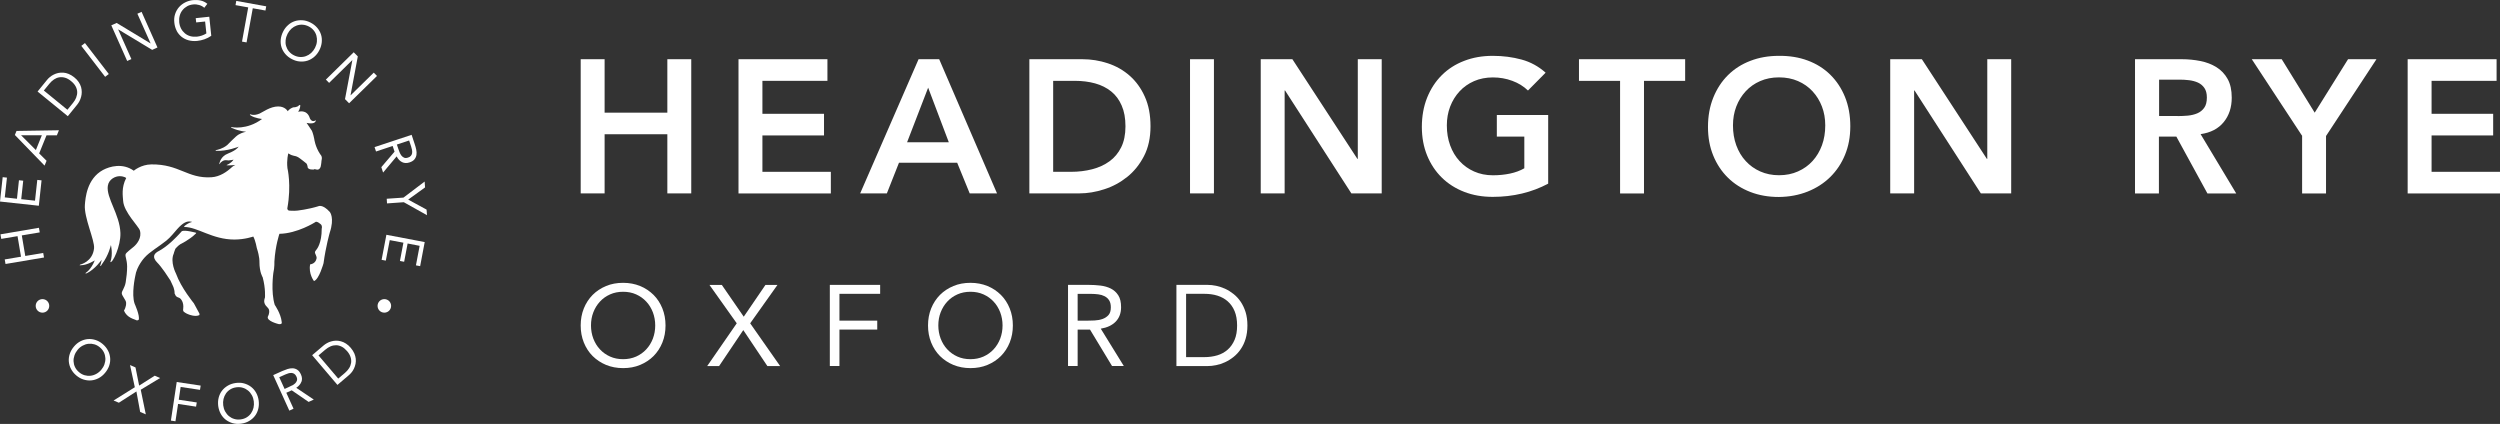 <?xml version="1.0" encoding="UTF-8"?>
<svg id="Logo" xmlns="http://www.w3.org/2000/svg" viewBox="0 0 439.13 74.46">
  <rect x="0" y="0" width="439.13" height="74.46" fill="#333333" stroke="none"/>
  <defs>
    <style>
      .cls-1 {
        fill: #fff;
      }
    </style>
  </defs>
  <g>
    <path class="cls-1" d="M7.46,52.54c-.66,0-1.19.53-1.19,1.19s.53,1.19,1.19,1.19,1.19-.53,1.19-1.19-.53-1.19-1.19-1.19Z"/>
    <path class="cls-1" d="M67.51,52.54c-.66,0-1.19.53-1.19,1.19s.53,1.19,1.19,1.19,1.19-.53,1.19-1.19-.53-1.19-1.19-1.19Z"/>
    <polygon class="cls-1" points="7.59 44.43 4.44 44.96 3.83 41.35 6.98 40.82 6.84 40.01 .08 41.16 .22 41.96 3.08 41.48 3.69 45.09 .83 45.57 .97 46.37 7.73 45.23 7.59 44.43"/>
    <polygon class="cls-1" points="7.3 31.68 6.55 31.6 6.15 35.25 3.73 34.99 4.08 31.74 3.33 31.66 2.98 34.91 .84 34.67 1.22 31.2 .47 31.12 0 35.4 6.82 36.14 7.3 31.68"/>
    <path class="cls-1" d="M2.61,23.71l5.22,5.38.35-.85-1.3-1.29,1.29-3.18h1.82s.36-.89.36-.89l-7.45.12-.29.71ZM3.72,23.76h3.63s-1.05,2.6-1.05,2.6l-2.59-2.59v-.02Z"/>
    <path class="cls-1" d="M13.97,17.74c.12-.23.21-.47.28-.74.07-.26.11-.54.11-.83,0-.29-.04-.59-.12-.88s-.23-.59-.42-.88c-.19-.29-.45-.57-.78-.83-.33-.26-.65-.46-.97-.59-.32-.13-.64-.21-.95-.23s-.6,0-.89.06c-.28.06-.55.16-.79.28s-.47.26-.67.43c-.2.16-.37.33-.51.51l-1.66,2.04,5.31,4.33,1.66-2.04c.14-.18.27-.38.39-.6ZM13.39,17.13c-.13.33-.32.64-.57.95l-.98,1.2-4.14-3.38.98-1.2c.25-.3.52-.56.81-.75s.6-.32.92-.37c.32-.05.66-.03,1.01.07.35.1.71.3,1.07.6.37.3.63.61.8.93s.26.65.27.97c.01.33-.05.65-.18.98Z"/>
    <rect class="cls-1" x="16.29" y="7.09" width=".81" height="6.86" transform="translate(-2.95 12.38) rotate(-37.6)"/>
    <polygon class="cls-1" points="23.08 10.38 20.76 5.18 20.78 5.17 26.73 8.76 27.66 8.34 24.87 2.08 24.13 2.41 26.45 7.61 26.43 7.62 20.49 4.03 19.55 4.45 22.34 10.71 23.08 10.38"/>
    <path class="cls-1" d="M31.03,5.42c.23.42.52.77.87,1.05.36.28.77.49,1.23.61s.96.16,1.49.11c.44-.05.88-.14,1.3-.29s.82-.35,1.19-.61l-.35-3.35-2.38.25.08.75,1.57-.16.22,2.09c-.24.15-.5.28-.8.38-.29.1-.58.16-.86.19-.42.04-.81.01-1.17-.09-.36-.1-.68-.27-.95-.5-.27-.23-.5-.51-.67-.84-.17-.33-.28-.7-.32-1.11-.04-.41-.01-.8.09-1.16.1-.36.26-.68.49-.96.22-.28.49-.5.81-.68.32-.18.67-.28,1.07-.32.35-.04.69,0,1.04.1.34.1.65.26.9.49l.54-.7c-.36-.29-.76-.49-1.18-.58s-.87-.11-1.32-.07c-.51.05-.98.19-1.41.41-.43.22-.79.5-1.09.85-.3.35-.52.75-.67,1.21s-.19.96-.13,1.5c.06.53.2,1.01.42,1.43Z"/>
    <polygon class="cls-1" points="42.51 7.31 43.31 7.45 44.4 1.45 46.63 1.85 46.76 1.11 41.5 .16 41.37 .9 43.6 1.3 42.51 7.31"/>
    <path class="cls-1" d="M50.12,9.49c.31.36.69.66,1.16.9s.93.38,1.4.41c.47.04.92-.01,1.35-.15.43-.14.82-.37,1.18-.68.36-.31.66-.7.89-1.16.24-.46.37-.93.42-1.4.04-.47,0-.93-.14-1.36-.14-.43-.36-.82-.67-1.18s-.69-.66-1.16-.9c-.47-.24-.93-.38-1.4-.41s-.92.01-1.35.15c-.43.14-.83.36-1.18.68-.36.31-.66.7-.89,1.16s-.37.93-.42,1.4c-.04.47,0,.93.14,1.36s.36.82.67,1.18ZM50.18,7.02c.04-.37.15-.73.33-1.08s.41-.65.68-.9c.28-.25.58-.43.91-.55.33-.12.68-.17,1.04-.15.36.02.72.12,1.08.3.36.18.65.42.88.7.23.28.39.6.48.93s.12.69.08,1.06c-.04.37-.15.73-.33,1.08s-.41.65-.68.9c-.28.25-.58.43-.91.55-.33.12-.68.17-1.04.15s-.72-.12-1.08-.3c-.36-.18-.65-.42-.88-.7-.23-.28-.39-.59-.49-.93s-.12-.69-.08-1.06Z"/>
    <polygon class="cls-1" points="61.87 10.57 61.89 10.59 60.6 17.41 61.32 18.14 66.22 13.34 65.65 12.76 61.58 16.75 61.57 16.74 62.85 9.91 62.13 9.18 57.24 13.98 57.81 14.56 61.87 10.57"/>
    <path class="cls-1" d="M69.32,26.62l-2.34,2.74.31.95,2.38-2.84c.25.48.57.82.96,1.01.39.19.82.21,1.3.05.4-.13.7-.32.88-.55.18-.23.3-.49.34-.78.04-.29.03-.59-.04-.91-.07-.32-.15-.64-.26-.95l-.55-1.66-6.51,2.16.26.77,2.92-.97.33.99ZM71.86,24.67l.36,1.08c.06.19.11.38.15.58.04.19.04.38.02.56s-.1.33-.21.47c-.11.14-.28.25-.51.32-.27.09-.5.1-.68.02-.19-.08-.34-.2-.48-.37-.13-.17-.24-.37-.33-.59-.09-.23-.17-.45-.24-.66l-.23-.69,2.15-.71Z"/>
    <polygon class="cls-1" points="67.93 34.91 67.98 35.73 70.93 35.52 75 37.8 74.93 36.82 71.7 35.06 74.66 32.92 74.59 31.89 70.87 34.71 67.93 34.91"/>
    <polygon class="cls-1" points="67.03 45.64 67.77 45.78 68.46 42.18 70.86 42.63 70.25 45.84 70.99 45.98 71.6 42.77 73.71 43.18 73.06 46.61 73.8 46.75 74.6 42.52 67.87 41.24 67.03 45.64"/>
    <path class="cls-1" d="M18.97,61.58c-.22-.42-.52-.8-.92-1.14-.4-.34-.82-.58-1.27-.72-.45-.14-.9-.2-1.35-.16-.45.04-.89.17-1.31.39-.42.22-.8.53-1.13.93-.33.39-.58.82-.73,1.27-.15.45-.21.9-.17,1.35s.16.89.38,1.3c.22.42.52.8.92,1.14.4.34.82.58,1.27.72.45.14.9.2,1.35.16s.89-.17,1.31-.39.8-.53,1.13-.93c.33-.39.58-.82.73-1.27s.21-.9.17-1.35-.16-.89-.38-1.3ZM18.35,63.98c-.12.35-.31.67-.56.97-.25.3-.54.54-.87.72-.32.18-.66.29-1.01.33-.35.04-.7.01-1.05-.09-.35-.1-.68-.28-.98-.54-.31-.26-.54-.55-.7-.88-.16-.33-.24-.67-.26-1.02-.02-.35.04-.7.16-1.05.12-.35.31-.67.56-.98s.54-.54.87-.72c.32-.18.66-.29,1.01-.33.35-.04.7-.01,1.05.09.35.1.68.28.98.54.31.26.54.55.7.88s.24.67.26,1.02c.02.35-.04.7-.16,1.05Z"/>
    <polygon class="cls-1" points="27.18 65.99 24.44 67.73 23.8 64.54 22.84 64.12 23.68 68.02 19.95 70.35 20.88 70.74 23.96 68.76 24.62 72.36 25.61 72.78 24.72 68.46 28.12 66.4 27.18 65.99"/>
    <polygon class="cls-1" points="30.02 73.88 30.82 74 31.28 70.95 34.44 71.43 34.56 70.69 31.4 70.21 31.73 67.97 35.13 68.48 35.25 67.73 31.04 67.1 30.02 73.88"/>
    <path class="cls-1" d="M44.99,68.99c-.23-.42-.53-.76-.89-1.04-.36-.28-.77-.47-1.22-.6s-.94-.15-1.46-.08c-.52.07-.98.22-1.39.46-.41.24-.75.53-1.03.89s-.47.77-.59,1.23c-.12.46-.14.95-.08,1.46.07.51.22.98.45,1.39.23.42.53.76.89,1.04.36.27.77.47,1.22.6.46.12.94.15,1.46.08.52-.07.98-.22,1.39-.46.41-.24.75-.53,1.03-.89.28-.36.47-.77.59-1.23s.14-.95.08-1.46c-.07-.51-.22-.98-.45-1.39ZM44.53,71.62c-.09.36-.23.68-.43.97-.2.29-.46.53-.77.72-.31.19-.66.31-1.06.36-.4.05-.77.03-1.12-.08-.35-.1-.66-.27-.93-.49-.27-.22-.49-.5-.67-.82-.18-.33-.29-.68-.34-1.07-.05-.39-.03-.77.05-1.13.09-.36.23-.68.43-.97.2-.29.46-.53.77-.72.31-.19.66-.31,1.06-.36.4-.05.77-.03,1.12.08.35.1.66.27.93.49.27.22.49.5.67.82.18.33.29.68.34,1.07.05.39.03.77-.05,1.13Z"/>
    <path class="cls-1" d="M52.95,67.07c.15-.41.12-.84-.09-1.3-.18-.39-.39-.66-.64-.82-.25-.16-.52-.25-.81-.26-.29-.01-.59.03-.9.13-.31.1-.62.22-.92.35l-1.6.72,2.83,6.24.74-.34-1.27-2.8.95-.43,2.97,2.04.91-.41-3.08-2.07c.45-.3.75-.65.9-1.06ZM51.28,67.71c-.22.11-.43.21-.63.31l-.66.3-.94-2.06,1.04-.47c.18-.08.37-.15.56-.21.19-.06.37-.08.55-.07.18,0,.34.06.49.16.15.1.28.25.38.48.12.26.15.48.09.68-.06.19-.16.36-.32.51-.16.15-.34.28-.56.39Z"/>
    <path class="cls-1" d="M62.23,62.07c-.14-.32-.34-.64-.61-.96-.27-.32-.55-.57-.85-.76-.29-.19-.59-.32-.89-.4-.3-.08-.59-.12-.88-.11-.29.01-.57.05-.83.13-.26.07-.51.17-.73.3-.23.12-.42.26-.6.41l-2.01,1.71,4.44,5.22,2.01-1.71c.17-.15.34-.32.5-.52.16-.2.3-.43.41-.67s.2-.51.26-.8c.06-.29.07-.58.04-.89-.03-.31-.12-.62-.25-.94ZM61.67,63.74c-.05.32-.16.63-.35.93-.19.3-.43.57-.73.83l-1.18,1-3.46-4.07,1.18-1c.3-.26.61-.45.93-.59.32-.14.65-.2.97-.2.33,0,.65.09.98.25.33.16.64.43.95.78s.51.71.62,1.06.14.68.09,1.01Z"/>
    <path class="cls-1" d="M30.67,51.57s.07.07.09.15c0,0,.07.35.48.5,0,0,.32.1.44.23,0,0,.66.56.5,1.78,0,0-.11.38.15.56,0,0,.34.29.86.46,0,0,1.16.47,1.86.08l-.02-.12v-.13l-.98-1.81s-2.24-2.7-3.14-5.22c0,0-1.07-2.02-.39-3.51,0,0,.08-.37.28-.84,0,0,.44-.53.87-.8,0,0,1.63-.78,2.69-1.84,0,0,.11-.04.09-.17,0,0-1.96-.55-2.5-.29,0,0-.87.99-1.86,1.89-.78.71-1.64,1.32-2.21,1.61-.77.4-1.29,1-.2,2.09,0,0,.73.68,2.26,3.09l.38.83s.36.64.35,1.44Z"/>
    <path class="cls-1" d="M49.48,56.52c-.15-1.45-1.22-2.97-1.22-2.97-.71-2.3-.25-5.59-.25-5.59.23-.96.19-2.05.19-2.05.17-2.81.88-4.84.88-4.84,3.14-.05,6.25-2.02,6.25-2.02.29-.36,1.07.4,1.07.4.25.31.11.71.11.71.02,2.58-.88,3.63-.88,3.63-.15.23-.31.34-.31.56s.35.67.29,1.03c-.19,1.01-1.13,1.05-1.13,1.05-.33,1.66.67,2.94.67,2.94.9-.29,1.68-3.13,1.68-3.13.4-2.96,1.09-5.37,1.09-5.37.88-2.62.02-3.63.02-3.63-1.32-1.47-2.06-1-2.06-1-1.85.56-3.61.75-3.61.75-.69.08-1.51,0-1.51,0-.32-.1-.29-.4-.29-.4.75-4.09.02-7.05.02-7.05-.17-1.45.15-2.6.15-2.6.93.59,1.02.29,1.74.68.29.16,1.46,1.11,1.46,1.11.15.24.19.53.19.53-.03.65,1.13.51,1.13.51l.08-.07.35.08c.54.15.73-.48.73-.48.12-.49.15-1.06.15-1.06l.04-.22c.13-.58-.25-.9-.25-.9-.91-1.36-1.06-2.7-1.06-2.7-.18-.94-.41-1.44-.41-1.44-.49-.76-.94-1.39-.94-1.39,1.66.36,1.63-.47,1.63-.47-.73.49-1.05-.34-1.05-.34-.52-1.69-2.05-1.13-2.05-1.13.39-.64.36-1.13.36-1.13,0-.19-.23-.01-.23-.01-.3.37-1.02.35-1.02.35-.77.3-.94.69-.94.69,0,0-.43-.85-1.68-.85-1.41,0-2.76,1.03-3.27,1.25-1.04.44-1.61.13-1.61.13-.26.03.08.23.08.23.74.47,1.96.59,1.96.59-2.69,2.01-5.34,1.43-5.34,1.43-.27,0-.02.12-.02.12,1.32.62,2.57.69,2.57.69,0,0-.68.12-1.32.49-.64.38-1.7,1.59-2.01,1.85-.81.67-1.78.85-1.94.88-.24.05-.03.13-.03.13,1.91.12,3.99-.73,3.99-.73-.64.84-1.83,1.13-2.31,1.42-.97.59-1.09,1.57-1.09,1.57.03.26.17-.14.17-.14,0,0,.35-.34.64-.43.29-.09.58,0,.81,0s.87-.13.87-.13c-.45.64-1.09.88-1.09.88-.28.11,0,.11,0,.11.74.03,1.4-.07,1.4-.07-.28.14-.46.27-.57.37-.88.82-2.12,1.71-3.64,1.8-4.21.25-5.61-2.32-10.54-2.26-1.82.02-3.08,1.11-3.08,1.11-1.95-1.4-4.21-.77-5.41-.13-2.86,1.55-3.09,4.99-3.18,6.1-.19,2.24,1.76,6.26,1.61,7.67-.25,2.37-2.43,2.85-2.43,2.85-.32.17.15.11.15.11,1.09-.01,2.41-.85,2.41-.85-.69,1.69-1.57,2.17-1.57,2.17-.25.22.17.09.17.09,1.47-.72,2.6-2.36,2.6-2.36-.04.4-.24.97-.24.97-.02.41.31-.22.31-.22,1.19-1.57,1.56-3.35,1.56-3.35,0,0,.41,1.61-.1,2.99.37.27,1.85-2.78,1.77-5.1-.11-3.29-2.53-6.17-2.21-8.29.18-1.19,1.35-1.69,2.06-1.69.81,0,1.17.32,1.17.32-.88,1.68-.59,3.19-.54,4.02.13,1.99,2.73,4.47,2.94,5.19.38,1.31-.54,2.38-1.02,2.81-.48.43-1.43,1.09-1.49,1.38-.1.43.25.9.27,2.14.01.79-.12,2.03-.25,2.77-.17,1.01-.69,1.5-.69,1.93s.73,1.18.76,1.64c.06.76-.37,1.4-.37,1.4.5,1.32,1.94,1.54,2.13,1.68.19.14.45-.05.45-.05.26-.7-.71-2.82-.71-2.82-.6-1.69.1-4.83.1-4.83.25-1.8,1.64-3.28,1.64-3.28.9-1.02,2.49-1.9,3.83-2.98.78-.63,1.39-1.46,1.93-2.05.97-1.08,1.68-1.44,2.4-1.28.12.03.18.02.18.05-.56.13-1.02.47-1.27.67-.15.13-.11.21-.11.21,2.37,0,4.92,2.21,8.82,2.21,1.86,0,3.32-.53,3.32-.53.39.71.62,2.03.62,2.03.52,1.59.46,2.43.46,2.43,0,1.86.57,2.7.57,2.7.54,2.01.4,3.56.4,3.56-.5,1.34.59,1.62.71,2.14.15.63-.19,1.17-.19,1.17-.34.84,1.93,1.36,1.93,1.36.69.06.48-.4.48-.4Z"/>
  </g>
  <g>
    <g>
      <path class="cls-1" d="M109.45,64.66c-1.09,0-2.08-.19-2.99-.56-.91-.38-1.69-.9-2.36-1.56-.66-.66-1.18-1.46-1.55-2.38-.37-.92-.55-1.92-.55-2.99s.18-2.07.55-2.99c.37-.92.89-1.71,1.55-2.38.66-.66,1.45-1.18,2.36-1.56s1.9-.56,2.99-.56,2.08.19,2.99.56,1.69.9,2.36,1.56c.66.66,1.18,1.46,1.55,2.38.37.92.55,1.92.55,2.99s-.18,2.07-.55,2.99c-.37.92-.89,1.71-1.55,2.38-.66.66-1.45,1.18-2.36,1.56-.91.38-1.9.56-2.99.56ZM109.45,63.09c.83,0,1.59-.15,2.29-.46.69-.31,1.28-.73,1.78-1.27.5-.54.88-1.16,1.16-1.88.27-.72.41-1.49.41-2.31s-.14-1.59-.41-2.31c-.28-.72-.66-1.35-1.16-1.88-.5-.54-1.09-.96-1.78-1.27-.69-.31-1.45-.46-2.29-.46s-1.59.15-2.29.46c-.69.31-1.29.73-1.78,1.27-.5.54-.88,1.16-1.16,1.88-.28.72-.41,1.49-.41,2.31s.14,1.59.41,2.31c.28.72.66,1.35,1.16,1.88.5.54,1.09.96,1.78,1.27.69.31,1.45.46,2.29.46Z"/>
      <path class="cls-1" d="M129.41,56.79l-4.79-6.74h2.17l3.85,5.58,3.81-5.58h2.11l-4.79,6.74,5.26,7.51h-2.24l-4.23-6.32-4.25,6.32h-2.09l5.19-7.51Z"/>
      <path class="cls-1" d="M145.76,50.04h8.84v1.57h-7.15v4.71h6.64v1.57h-6.64v6.4h-1.69v-14.25Z"/>
      <path class="cls-1" d="M170.46,64.66c-1.09,0-2.08-.19-2.99-.56-.91-.38-1.69-.9-2.36-1.56-.66-.66-1.18-1.46-1.55-2.38-.37-.92-.55-1.92-.55-2.99s.18-2.07.55-2.99c.37-.92.89-1.71,1.55-2.38.66-.66,1.45-1.18,2.36-1.56s1.9-.56,2.99-.56,2.08.19,2.99.56,1.69.9,2.36,1.56c.66.66,1.18,1.46,1.55,2.38.37.92.55,1.92.55,2.99s-.18,2.07-.55,2.99c-.37.92-.89,1.71-1.55,2.38-.66.66-1.45,1.18-2.36,1.56-.91.38-1.9.56-2.99.56ZM170.46,63.09c.83,0,1.59-.15,2.29-.46.69-.31,1.28-.73,1.78-1.27.5-.54.88-1.16,1.16-1.88.27-.72.41-1.49.41-2.31s-.14-1.59-.41-2.31c-.28-.72-.66-1.35-1.16-1.88-.5-.54-1.09-.96-1.78-1.27-.69-.31-1.45-.46-2.29-.46s-1.59.15-2.29.46c-.69.31-1.29.73-1.78,1.27-.5.54-.88,1.16-1.16,1.88-.28.72-.41,1.49-.41,2.31s.14,1.59.41,2.31c.28.72.66,1.35,1.16,1.88.5.54,1.09.96,1.78,1.27.69.31,1.45.46,2.29.46Z"/>
      <path class="cls-1" d="M187.61,50.04h3.64c.68,0,1.37.04,2.04.12.68.08,1.29.26,1.82.52.54.27.97.66,1.31,1.18.34.52.5,1.22.5,2.1,0,1.05-.32,1.89-.95,2.54-.63.64-1.5,1.05-2.62,1.23l4.05,6.56h-2.07l-3.87-6.4h-2.17v6.4h-1.69v-14.25ZM189.3,56.33h1.51c.47,0,.96-.01,1.46-.04.5-.03.97-.11,1.39-.26.42-.15.77-.38,1.05-.69.28-.32.41-.77.41-1.36,0-.51-.1-.92-.3-1.23-.2-.31-.47-.55-.8-.72-.33-.17-.7-.28-1.11-.33-.41-.05-.82-.08-1.24-.08h-2.38v4.71Z"/>
      <path class="cls-1" d="M206.64,50.04h5.48c.47,0,.97.05,1.49.16.52.11,1.04.28,1.56.51.52.24,1.01.54,1.49.92.48.38.9.83,1.26,1.36.36.53.65,1.14.87,1.83.21.69.32,1.47.32,2.35s-.11,1.65-.32,2.35-.5,1.3-.87,1.83c-.36.53-.78.98-1.26,1.36-.48.38-.97.68-1.49.92-.52.24-1.04.41-1.56.51-.52.11-1.02.16-1.49.16h-5.48v-14.25ZM208.34,62.73h3.22c.82,0,1.58-.11,2.28-.32s1.3-.55,1.81-1c.51-.45.91-1.02,1.21-1.72.3-.7.44-1.54.44-2.52s-.15-1.82-.44-2.52c-.29-.7-.7-1.27-1.21-1.72-.51-.45-1.11-.78-1.81-1s-1.46-.32-2.28-.32h-3.22v11.11Z"/>
    </g>
    <g>
      <path class="cls-1" d="M102,10.4h4.2v9.39h11.02v-9.39h4.2v23.57h-4.2v-10.39h-11.02v10.39h-4.2V10.4Z"/>
      <path class="cls-1" d="M129.72,10.4h15.62v3.8h-11.42v5.79h10.82v3.8h-10.82v6.39h12.02v3.8h-16.22V10.4Z"/>
      <path class="cls-1" d="M161.34,10.4h3.63l10.16,23.57h-4.8l-2.2-5.39h-10.22l-2.13,5.39h-4.69l10.26-23.57ZM166.66,24.99l-3.63-9.59-3.7,9.59h7.33Z"/>
      <path class="cls-1" d="M180.81,10.4h9.29c1.55,0,3.05.24,4.5.72,1.44.48,2.72,1.2,3.83,2.18,1.11.98,2,2.2,2.66,3.68.67,1.48,1,3.21,1,5.21s-.38,3.77-1.15,5.24c-.77,1.48-1.75,2.7-2.96,3.66-1.21.97-2.55,1.69-4.03,2.16-1.48.48-2.93.72-4.35.72h-8.79V10.4ZM188.13,30.18c1.31,0,2.55-.15,3.71-.45,1.17-.3,2.18-.77,3.05-1.4s1.55-1.45,2.05-2.46c.5-1.01.75-2.24.75-3.68s-.22-2.64-.67-3.66c-.44-1.02-1.06-1.85-1.85-2.48-.79-.63-1.72-1.1-2.8-1.4-1.08-.3-2.26-.45-3.55-.45h-3.83v15.98h3.13Z"/>
      <path class="cls-1" d="M209.03,10.4h4.2v23.57h-4.2V10.4Z"/>
      <path class="cls-1" d="M221.45,10.4h5.56l11.42,17.51h.07V10.4h4.2v23.57h-5.33l-11.65-18.08h-.07v18.08h-4.2V10.4Z"/>
      <path class="cls-1" d="M271.96,32.25c-2.91,1.55-6.16,2.33-9.76,2.33-1.82,0-3.49-.29-5.01-.88-1.52-.59-2.83-1.42-3.93-2.5-1.1-1.08-1.96-2.37-2.58-3.88-.62-1.51-.93-3.19-.93-5.03s.31-3.6.93-5.14c.62-1.54,1.48-2.86,2.58-3.95,1.1-1.09,2.41-1.93,3.93-2.51,1.52-.59,3.19-.88,5.01-.88s3.48.22,5.06.65,2.99,1.2,4.23,2.31l-3.1,3.13c-.75-.73-1.67-1.3-2.75-1.7-1.08-.4-2.21-.6-3.41-.6s-2.33.22-3.31.65-1.84,1.03-2.55,1.8c-.71.77-1.26,1.66-1.65,2.68-.39,1.02-.58,2.12-.58,3.3,0,1.27.19,2.43.58,3.5s.94,1.99,1.65,2.76c.71.78,1.56,1.39,2.55,1.83.99.44,2.09.67,3.31.67,1.07,0,2.07-.1,3.01-.3.94-.2,1.78-.51,2.51-.93v-5.56h-4.83v-3.8h9.02v12.05Z"/>
      <path class="cls-1" d="M284.58,14.2h-7.23v-3.8h18.65v3.8h-7.23v19.78h-4.2V14.2Z"/>
      <path class="cls-1" d="M300.01,22.29c0-1.89.31-3.6.93-5.14.62-1.54,1.48-2.86,2.58-3.95,1.1-1.09,2.41-1.93,3.93-2.51,1.52-.59,3.19-.88,5.01-.88,1.84-.02,3.53.25,5.06.82,1.53.57,2.85,1.39,3.96,2.48,1.11,1.09,1.98,2.4,2.6,3.93s.93,3.24.93,5.13-.31,3.52-.93,5.03c-.62,1.51-1.49,2.81-2.6,3.9-1.11,1.09-2.43,1.94-3.96,2.55-1.53.61-3.22.93-5.06.95-1.82,0-3.49-.29-5.01-.88-1.52-.59-2.83-1.42-3.93-2.5-1.1-1.08-1.96-2.37-2.58-3.88-.62-1.51-.93-3.19-.93-5.03ZM304.4,22.02c0,1.27.19,2.43.58,3.5.39,1.07.94,1.99,1.65,2.76.71.78,1.56,1.39,2.55,1.83.99.44,2.09.67,3.31.67s2.33-.22,3.33-.67c1-.44,1.85-1.05,2.56-1.83.71-.78,1.26-1.7,1.65-2.76s.58-2.23.58-3.5c0-1.18-.19-2.28-.58-3.3-.39-1.02-.94-1.91-1.65-2.68-.71-.77-1.57-1.37-2.56-1.8s-2.11-.65-3.33-.65-2.33.22-3.31.65c-.99.43-1.84,1.03-2.55,1.8-.71.77-1.26,1.66-1.65,2.68-.39,1.02-.58,2.12-.58,3.3Z"/>
      <path class="cls-1" d="M332.02,10.4h5.56l11.42,17.51h.07V10.4h4.2v23.57h-5.33l-11.65-18.08h-.07v18.08h-4.2V10.4Z"/>
      <path class="cls-1" d="M375.04,10.4h8.19c1.13,0,2.23.11,3.28.32,1.05.21,1.99.57,2.81,1.08.82.51,1.48,1.2,1.96,2.06.49.87.73,1.96.73,3.3,0,1.71-.47,3.14-1.42,4.3-.94,1.15-2.29,1.85-4.05,2.1l6.26,10.42h-5.06l-5.46-9.99h-3.06v9.99h-4.2V10.4ZM382.5,20.39c.6,0,1.2-.03,1.8-.08.6-.06,1.15-.19,1.65-.4.5-.21.9-.53,1.22-.97s.47-1.04.47-1.81c0-.69-.14-1.24-.43-1.67-.29-.42-.67-.74-1.13-.95-.47-.21-.98-.35-1.55-.42-.57-.07-1.12-.1-1.65-.1h-3.63v6.39h3.26Z"/>
      <path class="cls-1" d="M404.39,23.89l-8.86-13.49h5.26l5.79,9.39,5.86-9.39h4.99l-8.86,13.49v10.09h-4.2v-10.09Z"/>
      <path class="cls-1" d="M422.91,10.4h15.62v3.8h-11.42v5.79h10.82v3.8h-10.82v6.39h12.02v3.8h-16.22V10.4Z"/>
    </g>
  </g>
</svg>